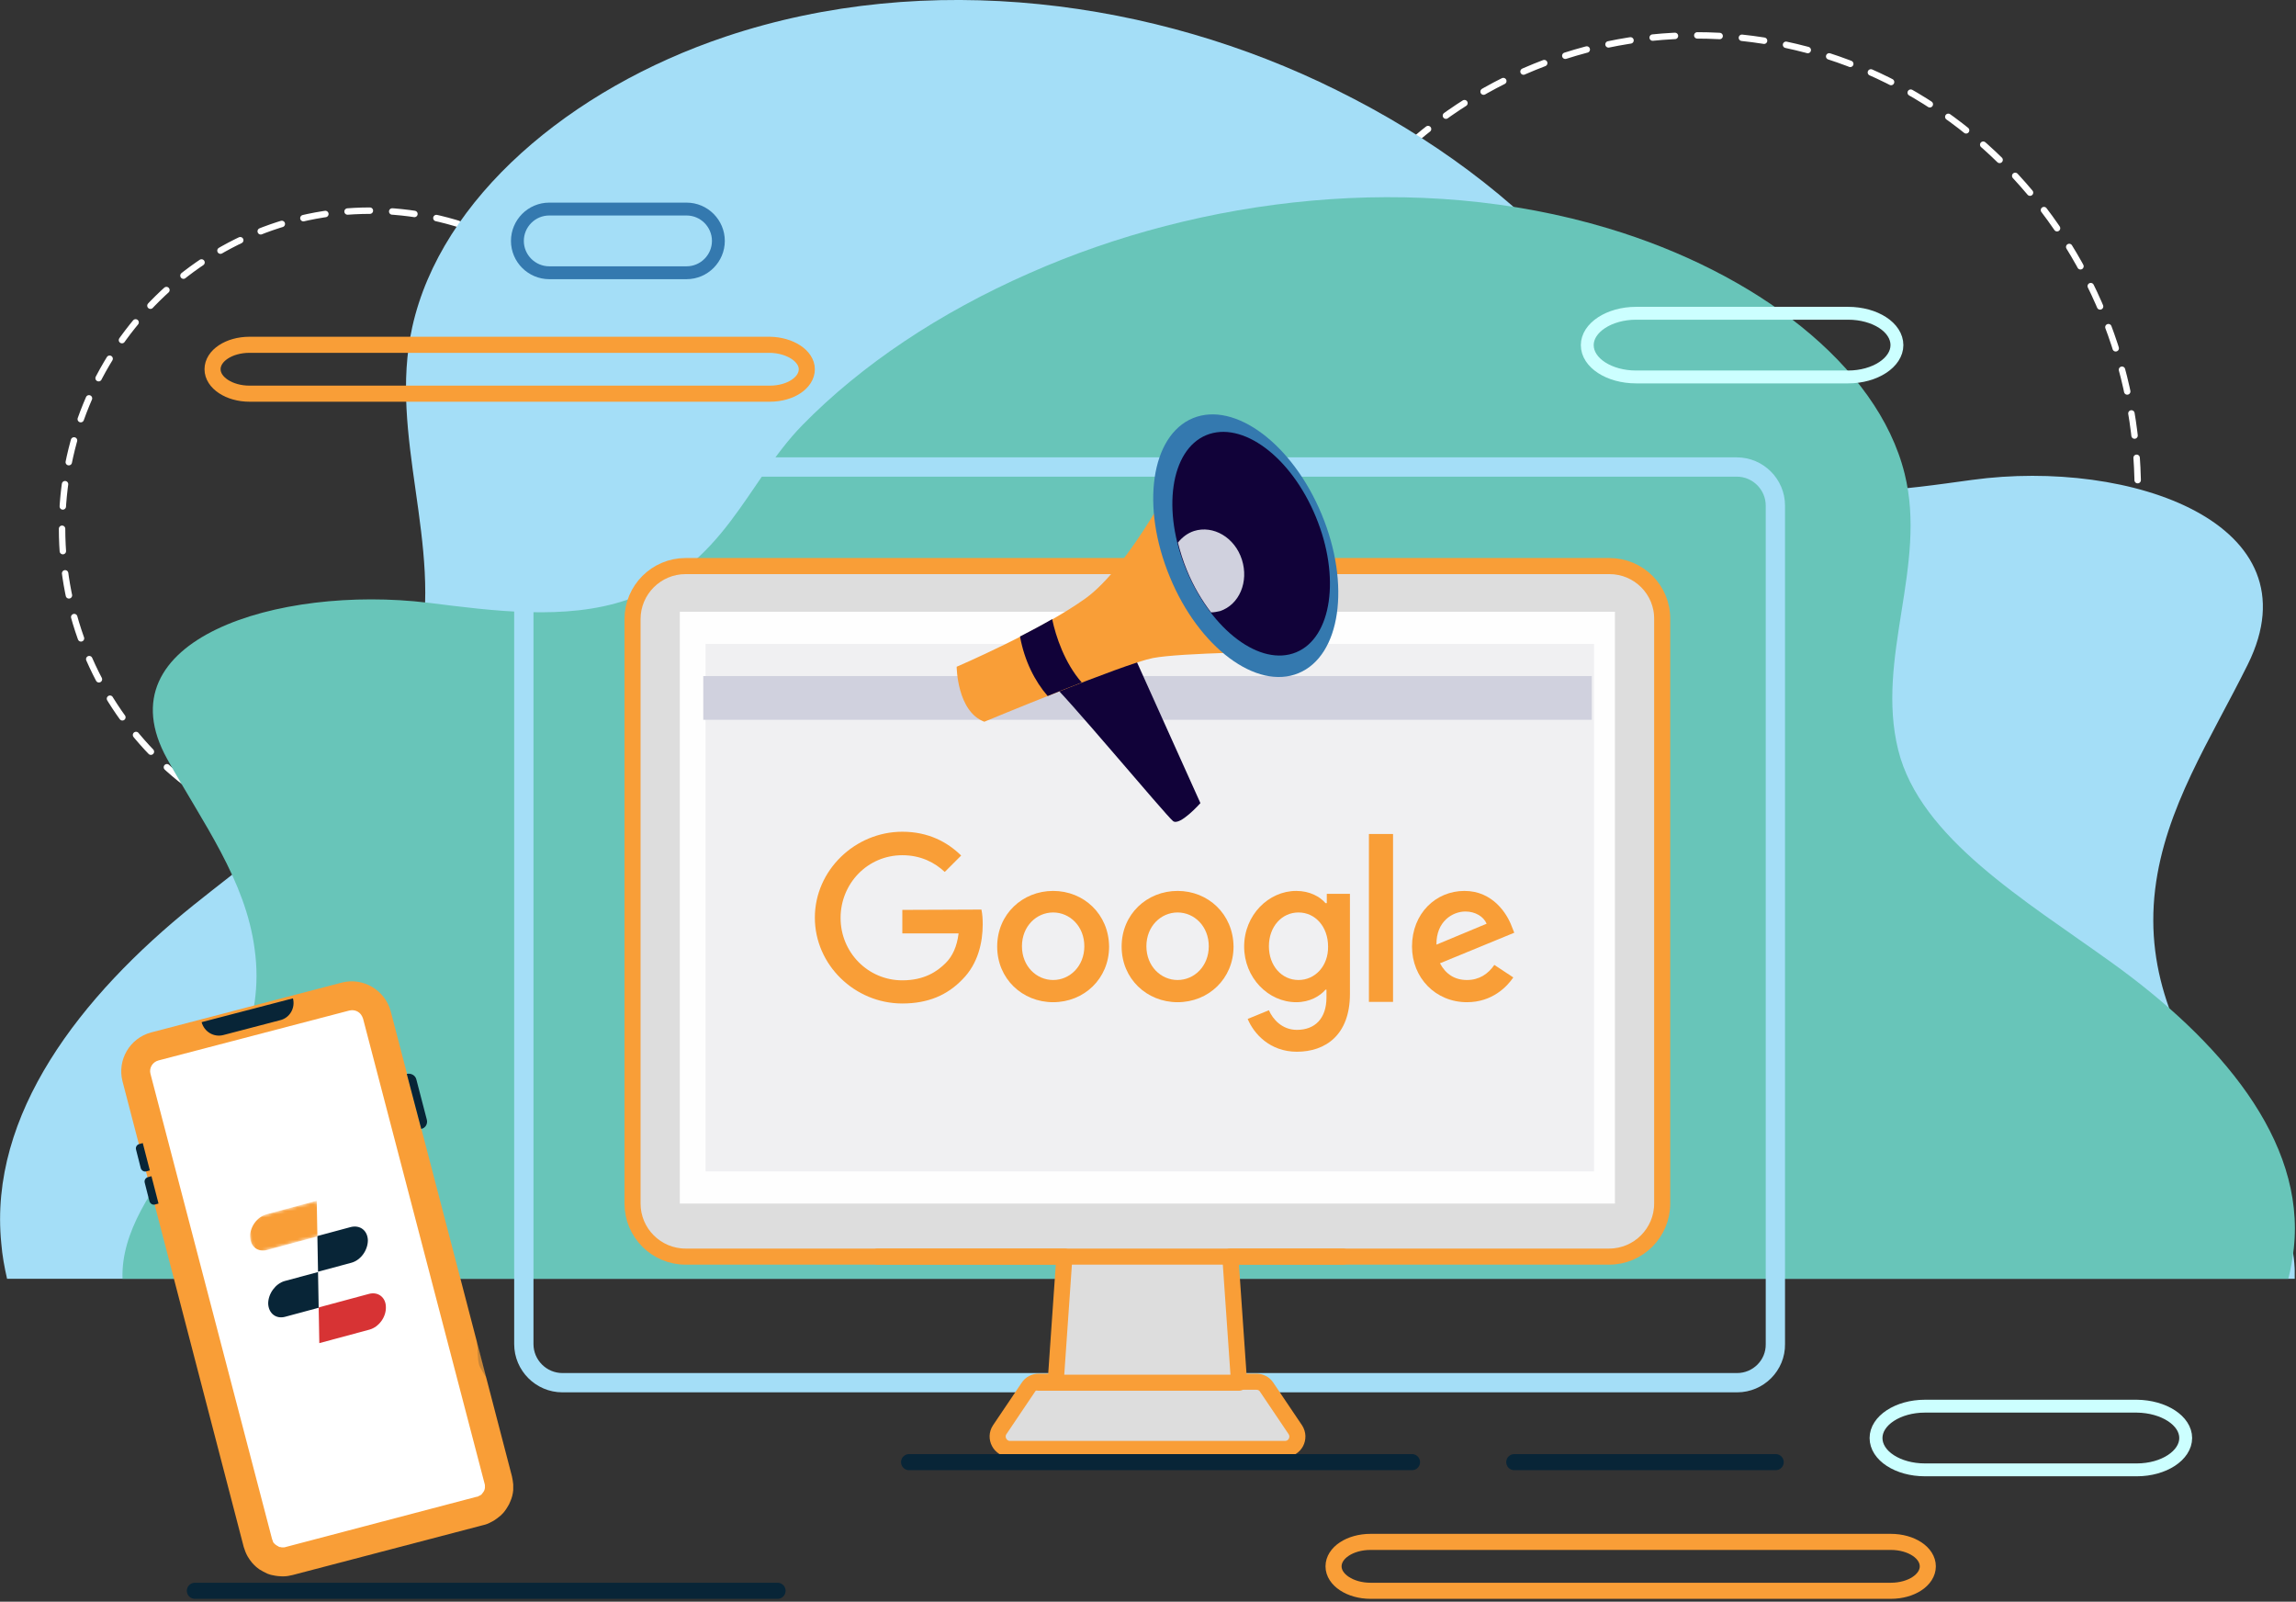 <svg width="714" height="498" viewBox="0 0 714 498" fill="none" xmlns="http://www.w3.org/2000/svg">
<rect x="0" y="0" width="714" height="498" fill="#333333" stroke="none"/>
<g clip-path="url(#clip0)">
<path d="M115.1 263.1C168.009 263.1 210.9 218.866 210.9 164.3C210.9 109.734 168.009 65.5 115.1 65.5C62.191 65.5 19.3 109.734 19.3 164.3C19.3 218.866 62.191 263.1 115.1 263.1Z" stroke="white" stroke-width="2" stroke-linecap="round" stroke-linejoin="round" stroke-dasharray="6.95 6.95"/>
<path d="M527.5 294.2C603.329 294.2 664.8 230.804 664.8 152.6C664.8 74.397 603.329 11 527.5 11C451.671 11 390.2 74.397 390.2 152.6C390.2 230.804 451.671 294.2 527.5 294.2Z" stroke="white" stroke-width="2" stroke-linecap="round" stroke-linejoin="round" stroke-dasharray="6.95 6.95"/>
<path d="M2.2 397.6H713.6C714.2 380.5 703.8 364.4 692.9 347.9C677.4 324.6 667 303.1 670.2 276.5C673.3 251.1 687.4 230 699 206.6C720.8 162.7 662.5 142.5 613.3 149.2C592.1 152.1 568.1 155.9 547.9 148.2C515.8 135.9 508.7 105 490.3 83.9C470.8 61.6 445.2 42.6 415.6 28C359.3 5.72205e-06 288.5 -9.7 225.6 11.4C177.3 27.6 137.1 61.6 128.2 101.7C120.7 135.5 137.8 169.5 130.3 203.3C123.1 235.7 88.5 258.7 60.2 281.4C25 309.7 -3.6 346.5 0.4 386.6C0.7 390.4 1.4 394.1 2.2 397.6Z" fill="#A4DEF7"/>
<path d="M223.399 74.9C223.399 80.3 218.999 84.8 213.499 84.8H170.799C165.399 84.8 160.899 80.4 160.899 74.9C160.899 69.5 165.299 65 170.799 65H213.499C218.999 65 223.399 69.5 223.399 74.9Z" stroke="#3479AF" stroke-width="4" stroke-miterlimit="10" stroke-linejoin="round"/>
<path d="M711.6 397.6H38.1C37.6 383.1 47.3 369.5 57.7 355.6C72.4 335.9 82.3 317.7 79.2 295.2C76.4 273.6 63 255.8 52 236C31.3 198.8 86.6 181.8 133.1 187.4C153.2 189.9 175.9 193 195 186.5C225.4 176.1 232.1 150 249.5 132.2C267.9 113.4 292.2 97.2 320.2 84.9C373.6 61.3 440.6 53.1 500.1 71C545.8 84.7 583.9 113.4 592.3 147.3C599.4 175.9 583.2 204.6 590.3 233.2C597.1 260.6 629.9 280 656.7 299.3C690 323.2 717.1 354.4 713.3 388.3C712.9 391.5 712.4 394.6 711.6 397.6Z" fill="#68C5B9"/>
<path d="M121.5 314.4L159.2 459C159.4 459.8 159.5 460.7 159.6 461.5C159.6 461.9 159.6 462.3 159.6 462.7C159.6 462.9 159.6 463.1 159.6 463.3C159.5 464.5 159.2 465.7 158.7 466.8C158.5 467.4 158.2 467.9 157.9 468.4C157.6 468.9 157.3 469.4 156.9 469.9C156.7 470.2 156.4 470.5 156.1 470.8C155.8 471.1 155.5 471.4 155.2 471.6C154.7 472 154.3 472.3 153.7 472.7C153.4 472.9 153 473.1 152.6 473.3C151.9 473.7 151.1 474 150.2 474.2L91 489.7C90.1 489.9 89.2 490.1 88.4 490.1C88.3 490.1 88.1 490.1 88 490.1C87.8 490.1 87.7 490.1 87.5 490.1C86.8 490.1 86.2 490 85.5 489.9C85.2 489.8 84.9 489.8 84.5 489.7C84.4 489.7 84.2 489.6 84.1 489.6C83.8 489.5 83.5 489.4 83.2 489.3C82.3 488.9 81.4 488.4 80.6 487.9C80.3 487.7 80 487.4 79.7 487.2C79.3 486.8 78.8 486.4 78.4 485.9C77.9 485.3 77.4 484.6 77 483.9C76.5 483 76.1 482 75.8 481L38.1 336.2C36.4 329.6 40.3 322.8 47 321L106.3 305.5C112.9 303.8 119.7 307.8 121.5 314.4Z" fill="#F99E37"/>
<path d="M118.8 315.1L156.6 459.7C156.8 460.3 156.9 461 156.9 461.7C156.9 462 156.9 462.3 156.9 462.6V463.2C156.8 464.1 156.6 465 156.2 465.9C156 466.3 155.8 466.8 155.6 467.2C155.4 467.6 155.1 468 154.8 468.4C154.7 468.6 154.5 468.8 154.3 469L154.2 469.1C154 469.3 153.8 469.5 153.7 469.6L153.6 469.7C153.3 470 152.9 470.2 152.6 470.5L152.5 470.6C152.2 470.8 151.9 470.9 151.7 471.1C151.1 471.4 150.5 471.6 149.8 471.8L90.3 487C89.6 487.2 88.9 487.3 88.3 487.3C88.1 487.3 87.8 487.3 87.6 487.3C87.1 487.3 86.6 487.2 86 487.1C85.7 487 85.5 487 85.3 486.9C85.2 486.9 85.1 486.8 85 486.8H84.9C84.7 486.7 84.5 486.7 84.2 486.6C83.5 486.3 82.8 485.9 82.2 485.5C81.9 485.3 81.7 485.1 81.5 484.9C81.1 484.6 80.8 484.2 80.5 483.9C80.1 483.5 79.8 483 79.5 482.5L79.4 482.4C79 481.7 78.7 480.9 78.5 480.1L40.7 335.5C39.4 330.3 42.5 325 47.6 323.7L106.9 308.2C110.8 307.2 114.9 308.7 117.2 311.8C118 312.8 118.5 313.9 118.8 315.1Z" fill="#F99E37"/>
<path d="M87.999 481.1C87.899 481.1 87.799 481.1 87.799 481.1C87.599 481.1 87.399 481.1 87.199 481C87.099 481 87.099 481 86.999 481L86.699 480.9C86.699 480.9 86.599 480.9 86.599 480.8C86.399 480.7 86.099 480.6 85.899 480.4C85.799 480.3 85.699 480.3 85.599 480.2C85.499 480.1 85.399 480 85.299 479.9C85.099 479.7 84.999 479.6 84.899 479.4V479.3C84.799 479.1 84.699 478.8 84.599 478.5L46.799 333.9C46.299 332.1 47.399 330.2 49.299 329.7L108.599 314.2C108.799 314.2 108.999 314.1 109.199 314.1C110.399 314 111.599 314.5 112.299 315.5C112.599 315.9 112.699 316.2 112.899 316.7L150.699 461.3C150.799 461.5 150.799 461.8 150.799 462V462.1C150.799 462.1 150.799 462.1 150.799 462.2V462.6C150.799 462.8 150.699 463.1 150.599 463.4C150.499 463.6 150.399 463.7 150.399 463.8L150.299 463.9C150.299 463.9 150.199 464.1 149.999 464.3C149.899 464.4 149.799 464.5 149.799 464.6L149.699 464.7L149.499 464.8C149.399 464.9 149.299 465 149.199 465H149.099C148.999 465.1 148.899 465.1 148.799 465.2C148.599 465.3 148.399 465.4 148.099 465.4L88.799 481C88.599 481.1 88.399 481.1 88.199 481.1H87.999Z" fill="white"/>
<path opacity="0.2" d="M148.5 419C148.4 418.4 148.3 417.8 148.3 417L151.3 428.4C150.2 426.8 149.5 425.5 149.3 425.1C148.7 424 148.5 421.3 148.5 419Z" fill="#082537"/>
<path d="M131 351L126.5 333.9C127.8 333.6 129.2 334.3 129.5 335.7L132.7 348C133.1 349.3 132.4 350.7 131 351Z" fill="#082537"/>
<path d="M45.499 364.2L46.599 363.9L44.399 355.4L43.299 355.7C42.599 355.9 42.099 356.6 42.299 357.4L43.799 363.3C44.099 364 44.799 364.4 45.499 364.2Z" fill="#082537"/>
<path d="M48.2 374.5L49.3 374.2L47.099 365.7L45.999 366C45.3 366.2 44.8 366.9 44.999 367.7L46.499 373.6C46.8 374.3 47.499 374.7 48.2 374.5Z" fill="#082537"/>
<path d="M87.099 317.2L69.499 321.8C66.499 322.6 63.499 320.8 62.699 317.8L91.099 310.4C91.899 313.4 90.099 316.5 87.099 317.2Z" fill="#082537"/>
<path fill-rule="evenodd" clip-rule="evenodd" d="M88.699 409.4L99.099 406.6L98.899 395.5L88.499 398.3C85.699 399.1 83.399 402.2 83.399 405.3C83.499 408.3 85.799 410.2 88.699 409.4Z" fill="#082537"/>
<path fill-rule="evenodd" clip-rule="evenodd" d="M109.099 381.5L98.699 384.3L98.899 395.4L109.299 392.6C112.199 391.8 114.399 388.7 114.399 385.6C114.299 382.6 111.999 380.8 109.099 381.5Z" fill="#082537"/>
<path fill-rule="evenodd" clip-rule="evenodd" d="M114.9 413.4L99.3 417.6L99.1 406.5L114.7 402.3C117.6 401.5 120 403.4 120 406.4C120.1 409.5 117.8 412.6 114.9 413.4Z" fill="#D73334"/>
<mask id="mask0" mask-type="alpha" maskUnits="userSpaceOnUse" x="76" y="373" width="26" height="17">
<path fill-rule="evenodd" clip-rule="evenodd" d="M76.199 379.331L98.499 373.331L101.299 383.631L78.999 389.731L76.199 379.331Z" fill="white"/>
</mask>
<g mask="url(#mask0)">
<path fill-rule="evenodd" clip-rule="evenodd" d="M82.899 377.531L98.499 373.331L98.699 384.431L83.099 388.631C80.199 389.431 77.799 387.531 77.799 384.531C77.699 381.431 79.999 378.331 82.899 377.531Z" fill="#F99E37"/>
</g>
<path d="M589.9 107.3C589.9 112.7 583.1 117.2 574.7 117.2H508.8C500.4 117.2 493.6 112.8 493.6 107.3C493.6 101.9 500.4 97.4 508.8 97.4H574.7C583.1 97.4 589.9 101.8 589.9 107.3Z" stroke="#CCFFFF" stroke-width="4" stroke-miterlimit="10" stroke-linejoin="round"/>
<path d="M679.699 447.1C679.699 452.5 672.899 457 664.499 457H598.599C590.199 457 583.399 452.6 583.399 447.1C583.399 441.7 590.199 437.2 598.599 437.2H664.499C672.899 437.3 679.699 441.7 679.699 447.1Z" stroke="#CCFFFF" stroke-width="4" stroke-miterlimit="10" stroke-linejoin="round"/>
<path d="M250.9 114.8C250.9 119 245.8 122.4 239.4 122.4H77.6C71.3 122.4 66.1 119 66.1 114.8C66.1 110.6 71.2 107.2 77.6 107.2H239.4C245.7 107.3 250.9 110.7 250.9 114.8Z" stroke="#F99E37" stroke-width="5" stroke-miterlimit="10" stroke-linecap="round" stroke-linejoin="round"/>
<path d="M599.5 487C599.5 491.2 594.4 494.6 588 494.6H426.2C419.9 494.6 414.7 491.2 414.7 487C414.7 482.8 419.8 479.4 426.2 479.4H588C594.4 479.4 599.5 482.8 599.5 487Z" stroke="#F99E37" stroke-width="5" stroke-miterlimit="10" stroke-linecap="round" stroke-linejoin="round"/>
<path d="M540.199 429.9H174.899C168.299 429.9 162.899 424.5 162.899 417.9V157.2C162.899 150.6 168.299 145.2 174.899 145.2H540.099C546.699 145.2 552.099 150.6 552.099 157.2V417.9C552.199 424.5 546.799 429.9 540.199 429.9Z" stroke="#A4DEF7" stroke-width="6" stroke-miterlimit="10"/>
<path d="M500.5 176H213.2C204.1 176 196.7 183.4 196.7 192.5V374.2C196.7 383.3 204.1 390.7 213.2 390.7H331L328.3 429.6H323C321.7 429.6 320.5 430.2 319.8 431.3L310.9 444.5C309.2 447 311 450.5 314.1 450.5H355.5H358.2H399.6C402.7 450.5 404.5 447.1 402.8 444.5L393.9 431.3C393.2 430.2 392 429.6 390.7 429.6H385.3L382.6 390.7H500.4C509.5 390.7 516.9 383.3 516.9 374.2V192.5C517 183.4 509.6 176 500.5 176Z" fill="#DDDDDD" stroke="#F99E37" stroke-width="5" stroke-miterlimit="10" stroke-linecap="round" stroke-linejoin="round"/>
<path d="M502.2 190.2H211.4V374.2H502.2V190.2Z" fill="#FEFEFE"/>
<path d="M495.7 200.2H219.4V364.2H495.7V200.2Z" fill="#F0F0F2"/>
<path d="M273 390.7H417.6" stroke="#F99E37" stroke-width="5" stroke-miterlimit="10" stroke-linecap="round" stroke-linejoin="round"/>
<path d="M323 429.9H385.3" stroke="#F99E37" stroke-width="5" stroke-miterlimit="10" stroke-linecap="round" stroke-linejoin="round"/>
<path d="M280.6 282.9V290.2H298.1C297.6 294.3 296.2 297.3 294.1 299.4C291.5 302 287.5 304.8 280.6 304.8C269.9 304.8 261.4 296.1 261.4 285.4C261.4 274.7 269.8 265.9 280.6 265.9C286.4 265.9 290.7 268.2 293.8 271.1L298.9 266C294.6 261.8 288.7 258.6 280.6 258.6C265.9 258.6 253.4 270.6 253.4 285.3C253.4 300 265.8 312 280.6 312C288.6 312 294.6 309.4 299.3 304.5C304.2 299.6 305.6 292.9 305.6 287.4C305.6 285.7 305.5 284.2 305.2 282.8L280.6 282.9Z" fill="#F99E37"/>
<path d="M327.501 277C318.001 277 310.101 284.2 310.101 294.3C310.101 304.3 317.901 311.6 327.501 311.6C337.101 311.6 344.901 304.3 344.901 294.3C344.801 284.2 337.001 277 327.501 277ZM327.501 304.7C322.301 304.7 317.801 300.4 317.801 294.2C317.801 288 322.301 283.7 327.501 283.7C332.701 283.7 337.201 288 337.201 294.2C337.201 300.4 332.701 304.7 327.501 304.7Z" fill="#F99E37"/>
<path d="M412.5 280.8H412.2C410.5 278.8 407.3 277 403.1 277C394.5 277 386.9 284.5 386.9 294.3C386.9 304 394.4 311.6 403.1 311.6C407.3 311.6 410.5 309.7 412.2 307.7H412.5V310.1C412.5 316.7 408.9 320.2 403.3 320.2C398.7 320.2 395.8 316.9 394.6 314.1L388 316.8C389.9 321.4 394.9 327 403.3 327C412.2 327 419.8 321.8 419.8 309V277.9H412.6V280.8H412.5ZM403.8 304.7C398.6 304.7 394.6 300.3 394.6 294.2C394.6 288.1 398.6 283.7 403.8 283.7C409 283.7 413 288.1 413 294.3C413.1 300.3 409 304.7 403.8 304.7Z" fill="#F99E37"/>
<path d="M366.201 277C356.701 277 348.801 284.2 348.801 294.3C348.801 304.3 356.601 311.6 366.201 311.6C375.801 311.6 383.601 304.3 383.601 294.3C383.501 284.2 375.701 277 366.201 277ZM366.201 304.7C361.001 304.7 356.501 300.4 356.501 294.2C356.501 288 361.001 283.7 366.201 283.7C371.401 283.7 375.901 288 375.901 294.2C375.901 300.4 371.401 304.7 366.201 304.7Z" fill="#F99E37"/>
<path d="M425.7 259.3H433.2V311.5H425.7V259.3Z" fill="#F99E37"/>
<path d="M456.201 304.7C452.401 304.7 449.601 302.9 447.801 299.5L470.901 290L470.101 288C468.701 284.2 464.301 277 455.401 277C446.501 277 439.101 284 439.101 294.3C439.101 304 446.401 311.6 456.201 311.6C464.101 311.6 468.701 306.7 470.601 303.9L464.701 300C462.801 302.8 460.001 304.7 456.201 304.7ZM455.701 283.4C458.801 283.4 461.401 285 462.301 287.2L446.701 293.7C446.601 286.4 451.801 283.4 455.701 283.4Z" fill="#F99E37"/>
<path d="M495 210.2H218.7V223.8H495V210.2Z" fill="#D0D1DE"/>
<path d="M351.5 201.3L373.3 249.7C373.3 249.7 366.9 256.9 364.8 255.3C362.7 253.7 330 214.5 326.8 212.4C323.6 210.3 351.5 201.3 351.5 201.3Z" fill="#110239"/>
<path d="M297.5 207.3C297.5 207.3 297.6 221.2 306.1 224.4C306.1 224.4 349.7 206.3 358.5 204.6C367.3 202.9 399.2 202.6 399.2 202.6L367 145.2C367 145.2 351.6 176 337.5 186.1C323.4 196.2 297.5 207.3 297.5 207.3Z" fill="#F99E37"/>
<path d="M325.8 216.4C329.2 215 332.8 213.6 336.4 212.2C331.1 206.2 328.3 197.8 327.2 192.5C323.9 194.4 320.5 196.2 317.2 197.9C318.6 205.5 321.8 211.8 325.8 216.4Z" fill="#110239"/>
<path d="M411 159.9C420.1 181.8 416.9 203.9 403.8 209.3C390.8 214.7 372.8 201.3 363.8 179.4C354.7 157.5 357.9 135.4 371 130C384 124.7 401.9 138 411 159.9Z" fill="#3479AF"/>
<path d="M409.2 160.7C416.9 179.3 414.2 198.2 403.1 202.8C392 207.4 376.8 196 369 177.4C361.2 158.8 364 139.9 375.1 135.3C386.3 130.7 401.5 142 409.2 160.7Z" fill="#110239"/>
<path d="M386.2 174C384 167.1 377.3 163.2 371.3 165.1C369.2 165.8 367.6 167.1 366.3 168.7C367 171.5 367.9 174.4 369.1 177.3C371.1 182.2 373.7 186.6 376.6 190.4C377.5 190.4 378.5 190.2 379.4 190C385.4 188 388.4 180.9 386.2 174Z" fill="#D0D1DE"/>
<path d="M60.6 494.6H241.8" stroke="#082537" stroke-width="5" stroke-miterlimit="10" stroke-linecap="round" stroke-linejoin="round"/>
<path d="M282.7 454.6H439.1" stroke="#082537" stroke-width="5" stroke-miterlimit="10" stroke-linecap="round" stroke-linejoin="round"/>
<path d="M470.899 454.6H552.199" stroke="#082537" stroke-width="5" stroke-miterlimit="10" stroke-linecap="round" stroke-linejoin="round"/>
</g>
<defs>
<clipPath id="clip0">
<rect width="713.6" height="497.1" fill="white"/>
</clipPath>
</defs>
</svg>
